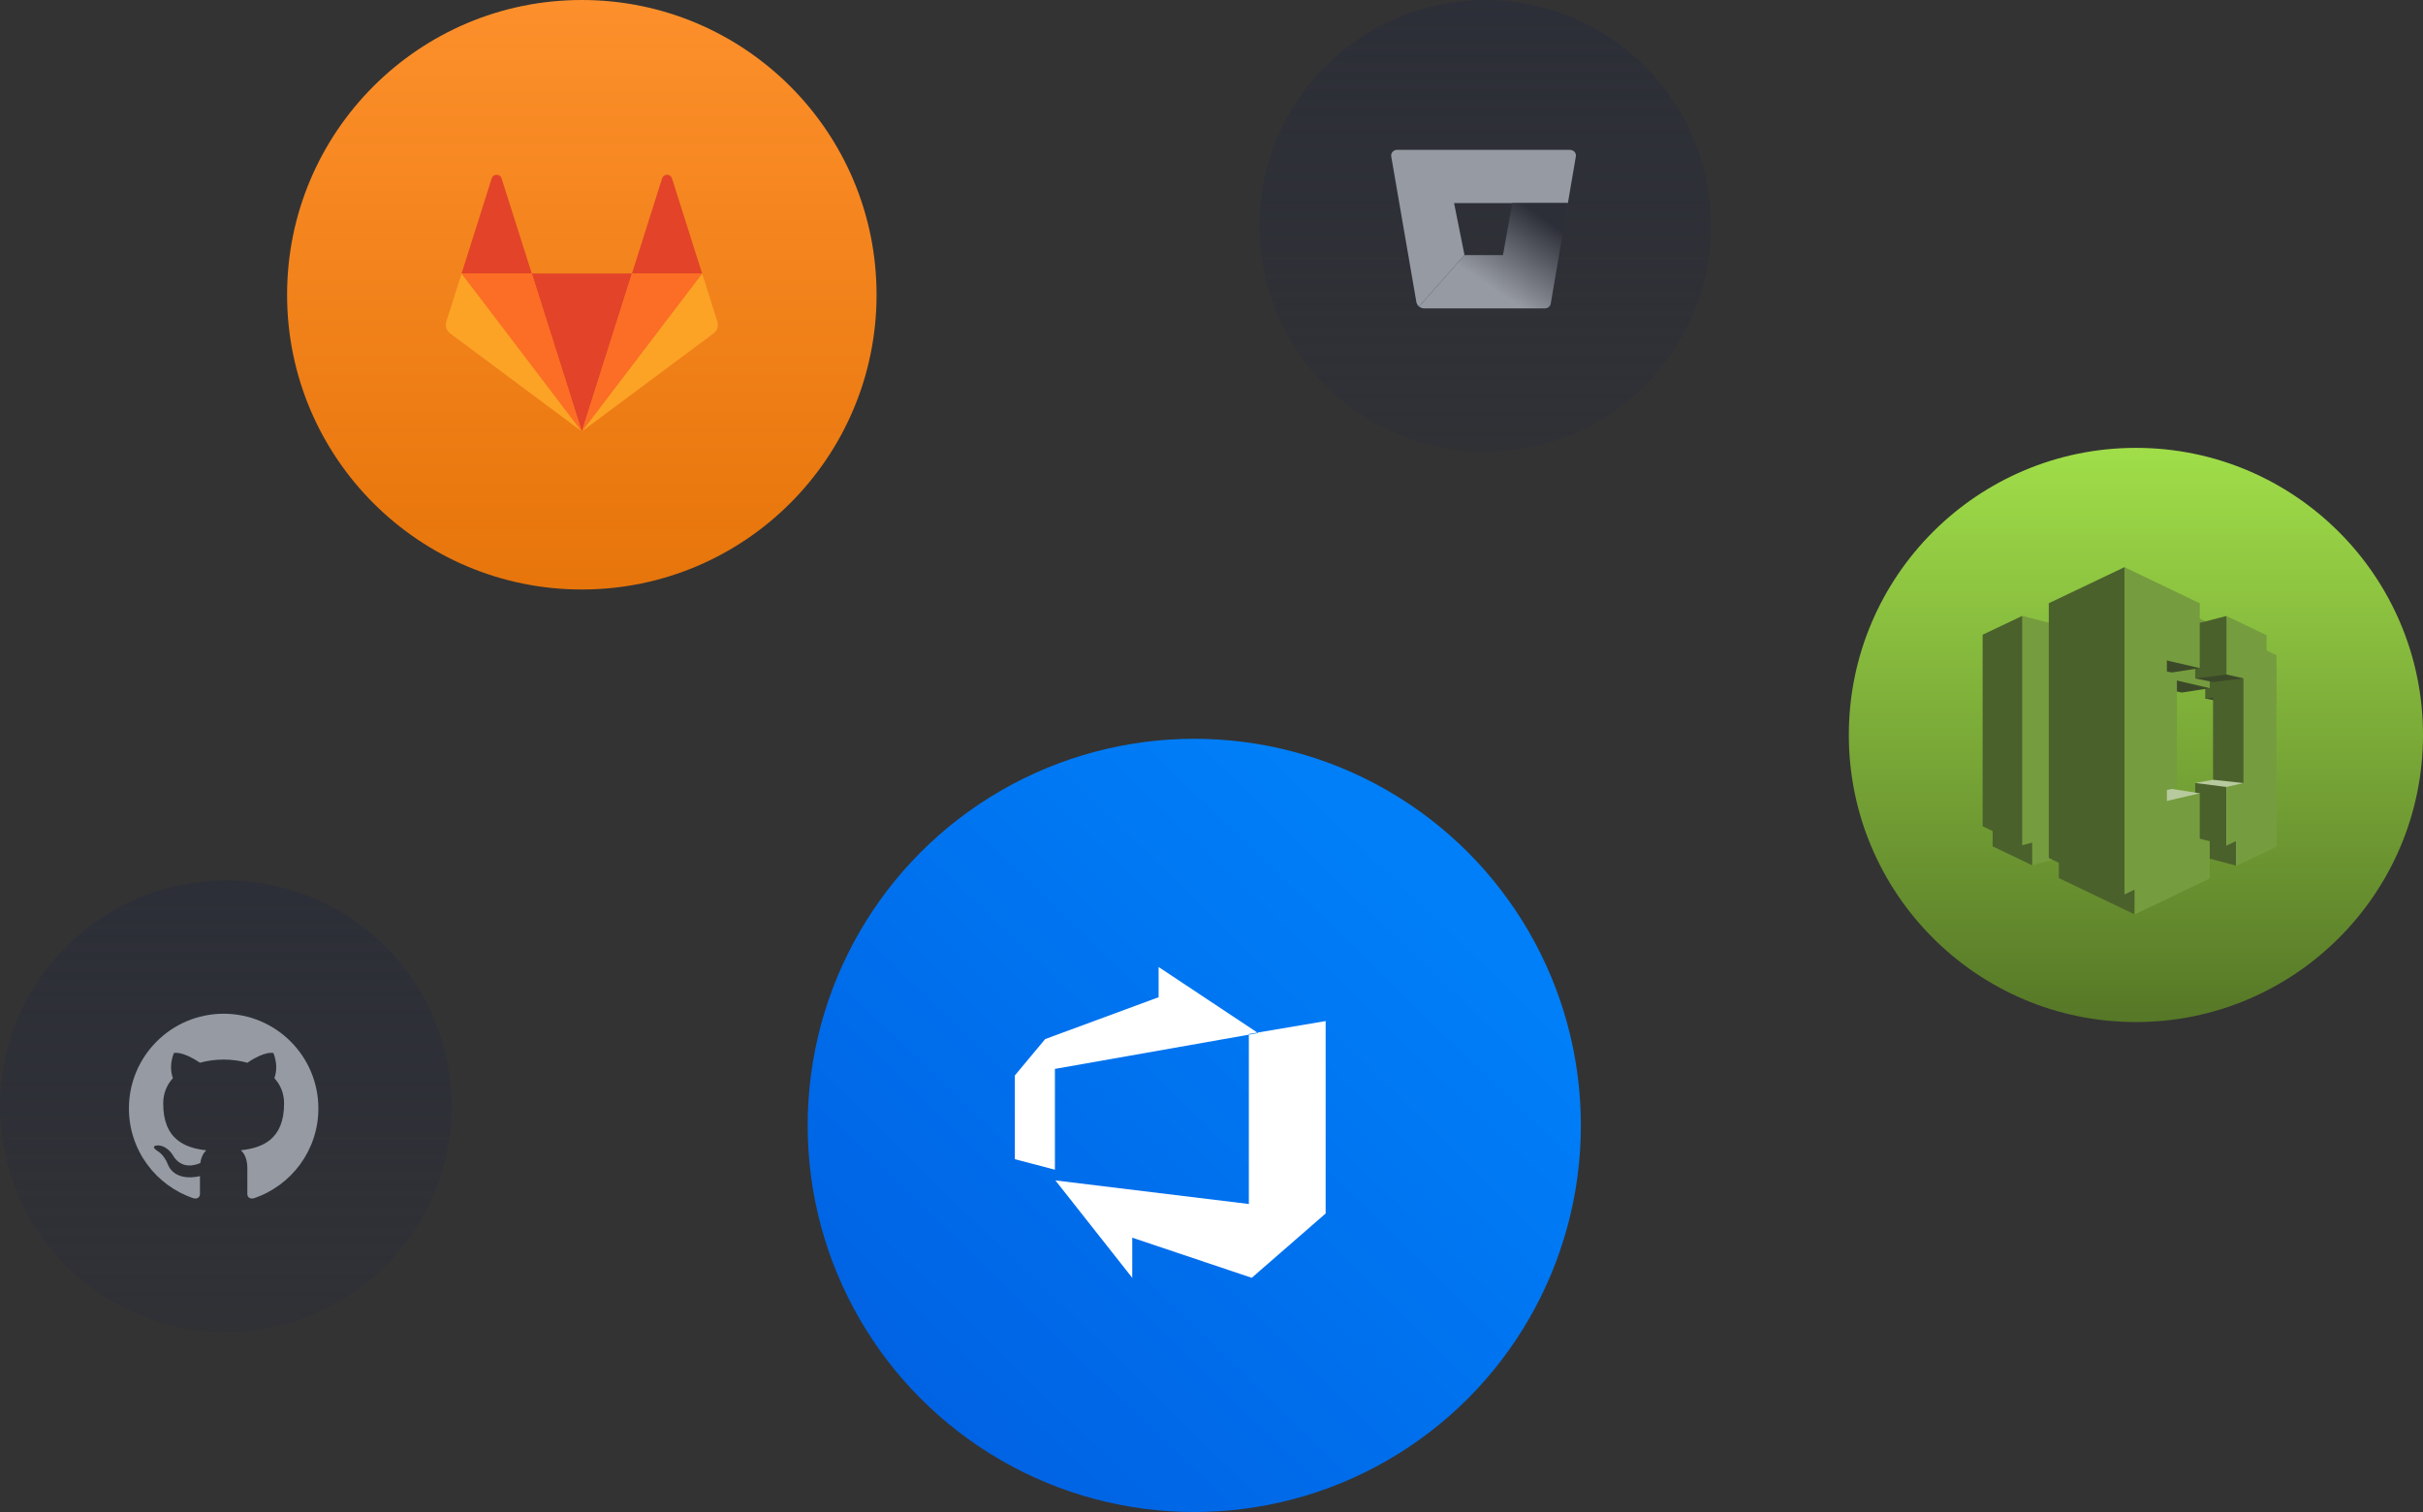 <svg width="633" height="395" viewBox="0 0 633 395" fill="none" xmlns="http://www.w3.org/2000/svg">
<rect x="0" y="0" width="633" height="395" fill="#333333" stroke="none"/>
<circle cx="312" cy="294" r="101" fill="url(#paint0_linear_231_903)"/>
<path fill-rule="evenodd" clip-rule="evenodd" d="M273.046 271.45L265.128 280.948V302.825L275.592 305.571V279.238L326.259 270.3V314.531L275.718 308.372L295.796 333.812V323.327L327.014 333.812L346.32 317.008V266.74L328.49 269.755L302.685 252.619V260.512L273.046 271.45ZM328.49 269.755L326.259 270.133V270.3L328.67 269.875L328.49 269.755Z" fill="white"/>
<circle cx="59" cy="289" r="59" fill="url(#paint1_linear_231_903)"/>
<path d="M58.427 264.827C44.763 264.827 33.681 275.907 33.681 289.573C33.681 300.506 40.771 309.782 50.605 313.054C51.841 313.283 52.241 312.516 52.241 311.864V307.258C45.357 308.755 43.924 304.338 43.924 304.338C42.798 301.477 41.175 300.717 41.175 300.717C38.93 299.18 41.346 299.213 41.346 299.213C43.831 299.386 45.139 301.764 45.139 301.764C47.345 305.546 50.927 304.453 52.34 303.82C52.56 302.222 53.202 301.129 53.911 300.512C48.415 299.883 42.637 297.762 42.637 288.282C42.637 285.578 43.605 283.372 45.186 281.64C44.93 281.015 44.083 278.497 45.427 275.09C45.427 275.09 47.506 274.426 52.234 277.627C54.208 277.078 56.324 276.804 58.427 276.794C60.531 276.804 62.648 277.078 64.626 277.627C69.35 274.426 71.425 275.09 71.425 275.09C72.771 278.499 71.924 281.017 71.668 281.64C73.256 283.372 74.215 285.58 74.215 288.282C74.215 297.786 68.426 299.879 62.916 300.492C63.803 301.259 64.614 302.764 64.614 305.074V311.864C64.614 312.522 65.009 313.296 66.265 313.052C76.091 309.776 83.173 300.502 83.173 289.573C83.173 275.907 72.093 264.827 58.427 264.827Z" fill="#969AA3"/>
<circle cx="152" cy="77" r="77" fill="url(#paint2_linear_231_903)"/>
<path d="M152.003 112.711L165.095 71.453H138.929L152.003 112.711Z" fill="#E24329"/>
<path d="M120.591 71.453L116.604 83.987C116.244 85.126 116.633 86.382 117.585 87.091L152.003 112.71L120.591 71.453Z" fill="#FCA326"/>
<path d="M120.591 71.453H138.929L131.037 46.605C130.633 45.334 128.873 45.334 128.454 46.605L120.591 71.453Z" fill="#E24329"/>
<path d="M183.433 71.453L187.405 83.987C187.766 85.126 187.376 86.382 186.424 87.091L152.003 112.711L183.433 71.453Z" fill="#FCA326"/>
<path d="M183.433 71.453H165.095L172.972 46.605C173.376 45.334 175.137 45.334 175.555 46.605L183.433 71.453Z" fill="#E24329"/>
<path d="M152.003 112.711L165.095 71.453H183.433L152.003 112.711Z" fill="#FC6D26"/>
<path d="M152.003 112.711L120.591 71.453H138.929L152.003 112.711Z" fill="#FC6D26"/>
<circle cx="388" cy="59" r="59" fill="url(#paint3_linear_231_903)"/>
<path fill-rule="evenodd" clip-rule="evenodd" d="M372.077 80.569L371.826 80.552L371.8 80.549C371.891 80.562 371.984 80.568 372.077 80.569ZM370.724 80.082L370.942 80.239L370.833 80.166L370.724 80.082ZM379.872 53.062L382.594 66.635L370.724 80.082L370.556 79.928C370.337 79.704 370.17 79.432 370.076 79.127L370.02 78.894L363.455 40.855C363.442 40.777 363.435 40.698 363.435 40.619C363.435 39.877 364.021 39.255 364.773 39.157L365.001 39.143L410.159 39.151C411.007 39.151 411.706 39.817 411.706 40.627L411.701 40.745L411.686 40.863L407.606 64.763L409.598 53.062H379.872Z" fill="#969AA3"/>
<path fill-rule="evenodd" clip-rule="evenodd" d="M409.598 53.062H395.083L392.647 66.635H382.594L370.724 80.082C371.1 80.392 371.58 80.565 372.077 80.569H403.581C404.344 80.578 405.006 80.048 405.128 79.329L409.598 53.062Z" fill="url(#paint4_linear_231_903)"/>
<circle cx="558" cy="192" r="75" fill="url(#paint5_linear_231_903)"/>
<path fill-rule="evenodd" clip-rule="evenodd" d="M530.901 226.051L520.573 221.101V171.061L530.901 166.142L545.134 196.915L530.901 226.051Z" fill="#4B612C"/>
<path fill-rule="evenodd" clip-rule="evenodd" d="M565.016 174.906L530.901 166.142V226.051L565.016 216.954V174.906Z" fill="#759C3E"/>
<path fill-rule="evenodd" clip-rule="evenodd" d="M580.776 212.483L588.716 215.035L593.722 198.539L588.716 182.034L580.776 183.127V212.483V212.483Z" fill="#4B612C"/>
<path fill-rule="evenodd" clip-rule="evenodd" d="M588.716 182.461L580.777 183.42L576.108 182.482L584.255 166.205L588.716 182.461Z" fill="#3C4929"/>
<path fill-rule="evenodd" clip-rule="evenodd" d="M576.108 182.482L584.255 181.44V166.163L576.108 168.258V182.482Z" fill="#4B612C"/>
<path fill-rule="evenodd" clip-rule="evenodd" d="M550.14 176.98L557.633 169.487L577.296 179.783L570.022 180.919L550.14 176.98Z" fill="#3C4929"/>
<path fill-rule="evenodd" clip-rule="evenodd" d="M588.716 209.805L580.777 208.95L576.108 209.783L584.255 226.165L588.716 209.805Z" fill="#B7CA9D"/>
<path fill-rule="evenodd" clip-rule="evenodd" d="M576.108 209.784L584.255 210.827V226.166L576.108 224.01V209.784Z" fill="#4B612C"/>
<path fill-rule="evenodd" clip-rule="evenodd" d="M577.296 179.783L557.633 175.208V153.408L577.296 162.86V179.783ZM594.692 171.165L584.255 166.163V181.441L594.692 183.827V171.165Z" fill="#759C3E"/>
<path fill-rule="evenodd" clip-rule="evenodd" d="M550.14 215.286L557.633 229.573L577.296 212.483L570.022 211.347L550.14 215.286Z" fill="#B7CA9D"/>
<path fill-rule="evenodd" clip-rule="evenodd" d="M577.296 212.482L557.633 217.057V238.858L577.296 229.489V212.482ZM594.692 221.205L584.255 226.165V210.826L594.692 208.44V221.205Z" fill="#759C3E"/>
<path fill-rule="evenodd" clip-rule="evenodd" d="M537.86 229.386L557.633 238.858L566.728 196.289L557.633 153.408L537.86 162.829V229.386Z" fill="#4B612C"/>
<path fill-rule="evenodd" clip-rule="evenodd" d="M568.713 233.564L557.633 238.858V153.721L568.713 159.014V233.564ZM588.716 224.008L594.692 221.205V171.164L588.716 169.852V224.008Z" fill="#759C3E"/>
<path fill-rule="evenodd" clip-rule="evenodd" d="M528.28 220.808L517.952 215.858V165.818L528.28 160.899L542.513 191.672L528.28 220.808Z" fill="#4B612C"/>
<path fill-rule="evenodd" clip-rule="evenodd" d="M562.394 169.663L528.28 160.899V220.808L562.394 211.711V169.663Z" fill="#759C3E"/>
<path fill-rule="evenodd" clip-rule="evenodd" d="M578.154 207.24L586.095 209.793L591.101 193.296L586.095 176.791L578.154 177.885V207.24V207.24Z" fill="#4B612C"/>
<path fill-rule="evenodd" clip-rule="evenodd" d="M586.095 177.218L578.155 178.177L573.487 177.239L581.634 160.962L586.095 177.218Z" fill="#3C4929"/>
<path fill-rule="evenodd" clip-rule="evenodd" d="M573.487 177.239L581.634 176.197V160.921L573.487 163.015V177.239Z" fill="#4B612C"/>
<path fill-rule="evenodd" clip-rule="evenodd" d="M547.519 171.737L555.011 164.245L574.675 174.54L567.401 175.677L547.519 171.737Z" fill="#3C4929"/>
<path fill-rule="evenodd" clip-rule="evenodd" d="M586.095 204.562L578.155 203.708L573.487 204.541L581.634 220.922L586.095 204.562Z" fill="#B7CA9D"/>
<path fill-rule="evenodd" clip-rule="evenodd" d="M573.487 204.542L581.634 205.584V220.924L573.487 218.767V204.542Z" fill="#4B612C"/>
<path fill-rule="evenodd" clip-rule="evenodd" d="M574.675 174.54L555.011 169.965V148.165L574.675 157.617V174.54ZM592.071 165.923L581.634 160.921V176.198L592.071 178.584V165.923Z" fill="#759C3E"/>
<path fill-rule="evenodd" clip-rule="evenodd" d="M547.519 210.044L555.011 224.33L574.675 207.24L567.401 206.104L547.519 210.044Z" fill="#B7CA9D"/>
<path fill-rule="evenodd" clip-rule="evenodd" d="M574.675 207.24L555.011 211.815V233.615L574.675 224.246V207.24ZM592.071 215.962L581.634 220.922V205.583L592.071 203.197V215.962Z" fill="#759C3E"/>
<path fill-rule="evenodd" clip-rule="evenodd" d="M535.238 224.143L555.011 233.615L564.107 191.046L555.011 148.165L535.238 157.586V224.143Z" fill="#4B612C"/>
<path fill-rule="evenodd" clip-rule="evenodd" d="M566.092 228.321L555.011 233.615V148.478L566.092 153.772V228.321ZM586.095 218.765L592.071 215.962V165.922L586.095 164.609V218.765Z" fill="#759C3E"/>
<defs>
<linearGradient id="paint0_linear_231_903" x1="356" y1="217" x2="170" y2="409" gradientUnits="userSpaceOnUse">
<stop stop-color="#007FF8"/>
<stop offset="1" stop-color="#0057DB"/>
</linearGradient>
<linearGradient id="paint1_linear_231_903" x1="59" y1="230" x2="59" y2="348" gradientUnits="userSpaceOnUse">
<stop stop-color="#2D2F38"/>
<stop offset="1" stop-color="#2D2F38" stop-opacity="0.5"/>
</linearGradient>
<linearGradient id="paint2_linear_231_903" x1="152" y1="0" x2="152" y2="154" gradientUnits="userSpaceOnUse">
<stop stop-color="#FD902C"/>
<stop offset="1" stop-color="#FF7E06" stop-opacity="0.88"/>
</linearGradient>
<linearGradient id="paint3_linear_231_903" x1="388" y1="0" x2="388" y2="118" gradientUnits="userSpaceOnUse">
<stop stop-color="#2D2F38"/>
<stop offset="1" stop-color="#2D2F38" stop-opacity="0.5"/>
</linearGradient>
<linearGradient id="paint4_linear_231_903" x1="400.269" y1="48.513" x2="384.613" y2="71.805" gradientUnits="userSpaceOnUse">
<stop stop-color="#2D2F38"/>
<stop offset="0.189" stop-color="#2D2F38"/>
<stop offset="1" stop-color="#969AA3"/>
</linearGradient>
<linearGradient id="paint5_linear_231_903" x1="483" y1="117" x2="483" y2="267" gradientUnits="userSpaceOnUse">
<stop stop-color="#A0DE49"/>
<stop offset="1" stop-color="#567727"/>
</linearGradient>
</defs>
</svg>
